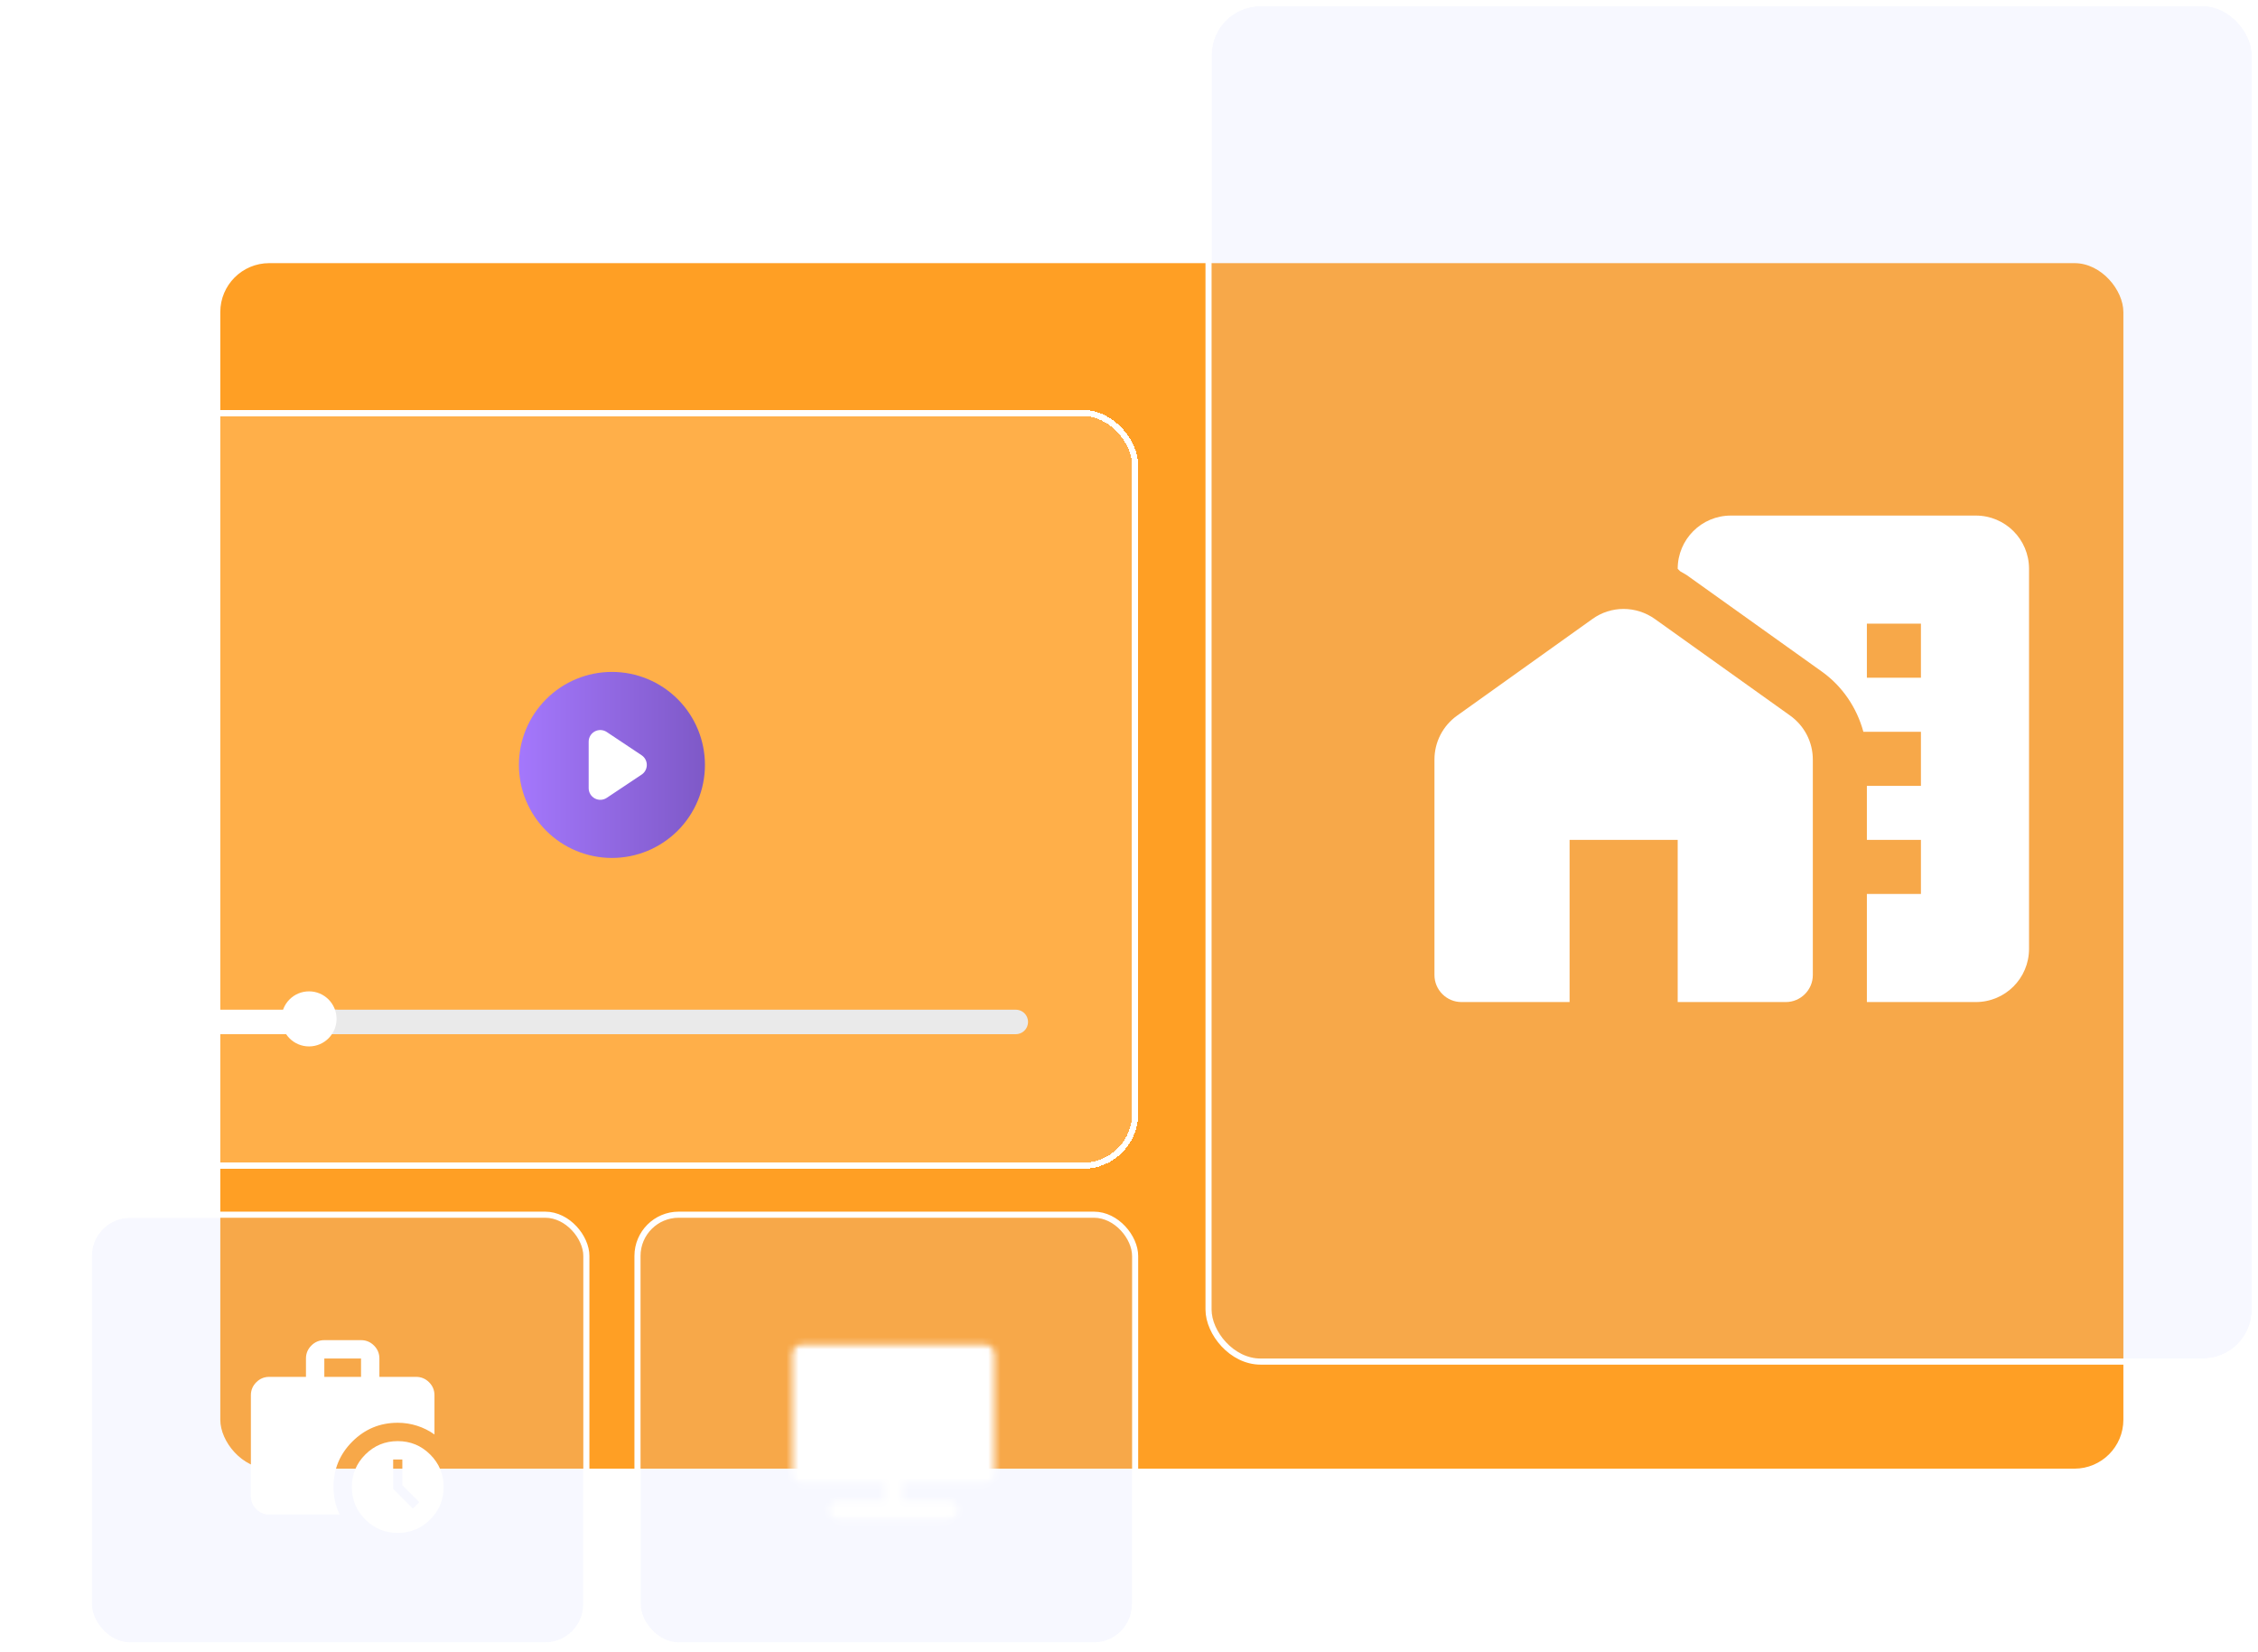 <svg width="369" height="270" viewBox="0 0 369 270" fill="none" xmlns="http://www.w3.org/2000/svg">
<rect x="36" y="43" width="311" height="197" rx="8" fill="#FF9F24"/>
<g filter="url(#filter0_b_1556_473)">
<rect x="15" y="199" width="80.321" height="69.404" rx="6.239" fill="#D1D4FF" fill-opacity="0.17"/>
<rect x="14.5" y="198.5" width="81.321" height="70.404" rx="6.739" stroke="white"/>
</g>
<g filter="url(#filter1_b_1556_473)">
<rect x="104.679" y="199" width="80.321" height="69.404" rx="6.239" fill="#D1D4FF" fill-opacity="0.17"/>
<rect x="104.179" y="198.5" width="81.321" height="70.404" rx="6.739" stroke="white"/>
</g>
<g filter="url(#filter2_b_1556_473)">
<rect x="198" y="1" width="170" height="221" rx="8" fill="#D1D4FF" fill-opacity="0.17"/>
<rect x="197.5" y="0.5" width="171" height="222" rx="8.5" stroke="white" stroke-miterlimit="16" stroke-linejoin="bevel"/>
</g>
<g filter="url(#filter3_bd_1556_473)">
<rect x="15" y="64" width="170" height="122" rx="8" fill="white" fill-opacity="0.17" shape-rendering="crispEdges"/>
<rect x="14.5" y="63.5" width="171" height="123" rx="8.5" stroke="white" shape-rendering="crispEdges"/>
</g>
<path d="M35 167H55" stroke="white" stroke-width="4" stroke-linecap="round"/>
<path d="M50 167H166" stroke="#EAEAEA" stroke-width="4" stroke-linecap="round"/>
<circle cx="50.5" cy="166.5" r="4.5" fill="white"/>
<circle cx="100" cy="125" r="10" fill="white"/>
<path fill-rule="evenodd" clip-rule="evenodd" d="M100 140.2C104.031 140.2 107.897 138.599 110.748 135.748C113.598 132.898 115.2 129.031 115.2 125C115.2 120.969 113.598 117.103 110.748 114.252C107.897 111.401 104.031 109.8 100 109.8C95.969 109.8 92.102 111.401 89.252 114.252C86.401 117.103 84.8 120.969 84.8 125C84.8 129.031 86.401 132.898 89.252 135.748C92.102 138.599 95.969 140.2 100 140.2ZM99.154 119.619C98.868 119.428 98.536 119.319 98.192 119.302C97.848 119.285 97.507 119.362 97.204 119.524C96.9 119.687 96.647 119.928 96.47 120.223C96.293 120.519 96.2 120.856 96.2 121.2V128.8C96.2 129.144 96.293 129.482 96.47 129.777C96.647 130.072 96.9 130.313 97.204 130.476C97.507 130.638 97.848 130.715 98.192 130.698C98.536 130.681 98.868 130.572 99.154 130.381L104.854 126.581C105.115 126.407 105.328 126.172 105.475 125.897C105.623 125.621 105.7 125.313 105.7 125C105.7 124.687 105.623 124.379 105.475 124.104C105.328 123.828 105.115 123.593 104.854 123.419L99.154 119.619Z" fill="url(#paint0_linear_1556_473)"/>
<path d="M67.475 246.525L68.525 245.475L65.75 242.7V238.5H64.25V243.3L67.475 246.525ZM53 225H59V222H53V225ZM65 250.5C62.925 250.5 61.156 249.769 59.693 248.306C58.23 246.843 57.499 245.074 57.5 243C57.5 240.925 58.231 239.156 59.694 237.693C61.157 236.23 62.926 235.499 65 235.5C67.075 235.5 68.844 236.232 70.307 237.695C71.77 239.158 72.501 240.926 72.5 243C72.5 245.075 71.769 246.844 70.305 248.307C68.843 249.77 67.074 250.501 65 250.5ZM44 247.5C43.175 247.5 42.468 247.206 41.88 246.618C41.292 246.03 40.999 245.324 41 244.5V228C41 227.175 41.294 226.469 41.882 225.881C42.47 225.293 43.176 224.999 44 225H50V222C50 221.175 50.294 220.469 50.882 219.881C51.47 219.293 52.176 218.999 53 219H59C59.825 219 60.532 219.294 61.12 219.882C61.708 220.47 62.001 221.176 62 222V225H68C68.825 225 69.531 225.294 70.12 225.882C70.707 226.47 71.001 227.176 71 228V234.413C70.125 233.788 69.175 233.313 68.15 232.988C67.125 232.663 66.075 232.5 65 232.5C62.1 232.5 59.625 233.525 57.575 235.575C55.525 237.625 54.5 240.1 54.5 243C54.5 243.775 54.581 244.544 54.745 245.307C54.907 246.07 55.163 246.801 55.513 247.5H44Z" fill="white"/>
<mask id="mask0_1556_473" style="mask-type:luminance" maskUnits="userSpaceOnUse" x="129" y="219" width="34" height="30">
<path d="M137 240.75H131V221.25H161V240.75H137Z" fill="white" stroke="white" stroke-width="3" stroke-linejoin="round"/>
<path d="M140 232.5V235.5" stroke="black" stroke-width="3" stroke-linecap="round" stroke-linejoin="round"/>
<path d="M146 240.75V245.25" stroke="white" stroke-width="3" stroke-linecap="round" stroke-linejoin="round"/>
<path d="M146 229.5V235.5M152 226.5V235.5" stroke="black" stroke-width="3" stroke-linecap="round" stroke-linejoin="round"/>
<path d="M137 246.75H155" stroke="white" stroke-width="3" stroke-linecap="round" stroke-linejoin="round"/>
</mask>
<g mask="url(#mask0_1556_473)">
<path d="M128 216H164V252H128V216Z" fill="white"/>
</g>
<path d="M292.54 116.934L270.457 101.166C267.365 98.958 263.257 98.958 260.21 101.166L238.127 116.934C235.786 118.612 234.417 121.262 234.417 124.133V159.334C234.417 161.763 236.404 163.75 238.833 163.75H256.5V137.25H274.167V163.75H291.833C294.262 163.75 296.25 161.763 296.25 159.334V124.133C296.25 121.262 294.881 118.612 292.54 116.934Z" fill="white"/>
<path d="M322.882 84.25H282.867C278.053 84.25 274.167 88.137 274.167 92.951L274.564 93.348C274.917 93.569 275.271 93.746 275.624 93.967L297.707 109.734C301.064 112.119 303.449 115.652 304.509 119.583H313.917V128.417H305.083V137.25H313.917V146.083H305.083V163.75H322.882C327.697 163.75 331.583 159.863 331.583 155.049V92.951C331.583 88.137 327.697 84.25 322.882 84.25ZM313.917 110.75H305.083V101.917H313.917V110.75Z" fill="white"/>
<defs>
<filter id="filter0_b_1556_473" x="-1" y="183" width="112.321" height="101.404" filterUnits="userSpaceOnUse" color-interpolation-filters="sRGB">
<feFlood flood-opacity="0" result="BackgroundImageFix"/>
<feGaussianBlur in="BackgroundImageFix" stdDeviation="7.5"/>
<feComposite in2="SourceAlpha" operator="in" result="effect1_backgroundBlur_1556_473"/>
<feBlend mode="normal" in="SourceGraphic" in2="effect1_backgroundBlur_1556_473" result="shape"/>
</filter>
<filter id="filter1_b_1556_473" x="88.679" y="183" width="112.321" height="101.404" filterUnits="userSpaceOnUse" color-interpolation-filters="sRGB">
<feFlood flood-opacity="0" result="BackgroundImageFix"/>
<feGaussianBlur in="BackgroundImageFix" stdDeviation="7.5"/>
<feComposite in2="SourceAlpha" operator="in" result="effect1_backgroundBlur_1556_473"/>
<feBlend mode="normal" in="SourceGraphic" in2="effect1_backgroundBlur_1556_473" result="shape"/>
</filter>
<filter id="filter2_b_1556_473" x="182" y="-15" width="202" height="253" filterUnits="userSpaceOnUse" color-interpolation-filters="sRGB">
<feFlood flood-opacity="0" result="BackgroundImageFix"/>
<feGaussianBlur in="BackgroundImageFix" stdDeviation="7.5"/>
<feComposite in2="SourceAlpha" operator="in" result="effect1_backgroundBlur_1556_473"/>
<feBlend mode="normal" in="SourceGraphic" in2="effect1_backgroundBlur_1556_473" result="shape"/>
</filter>
<filter id="filter3_bd_1556_473" x="-1" y="48" width="202" height="157" filterUnits="userSpaceOnUse" color-interpolation-filters="sRGB">
<feFlood flood-opacity="0" result="BackgroundImageFix"/>
<feGaussianBlur in="BackgroundImageFix" stdDeviation="7.5"/>
<feComposite in2="SourceAlpha" operator="in" result="effect1_backgroundBlur_1556_473"/>
<feColorMatrix in="SourceAlpha" type="matrix" values="0 0 0 0 0 0 0 0 0 0 0 0 0 0 0 0 0 0 127 0" result="hardAlpha"/>
<feMorphology radius="2" operator="dilate" in="SourceAlpha" result="effect2_dropShadow_1556_473"/>
<feOffset dy="4"/>
<feGaussianBlur stdDeviation="6"/>
<feComposite in2="hardAlpha" operator="out"/>
<feColorMatrix type="matrix" values="0 0 0 0 0.051 0 0 0 0 0.071 0 0 0 0 0.141 0 0 0 0.1 0"/>
<feBlend mode="normal" in2="effect1_backgroundBlur_1556_473" result="effect2_dropShadow_1556_473"/>
<feBlend mode="normal" in="SourceGraphic" in2="effect2_dropShadow_1556_473" result="shape"/>
</filter>
<linearGradient id="paint0_linear_1556_473" x1="80" y1="125" x2="129" y2="125" gradientUnits="userSpaceOnUse">
<stop offset="0.064" stop-color="#A679FF"/>
<stop offset="1" stop-color="#6D4BAF"/>
</linearGradient>
</defs>
</svg>
